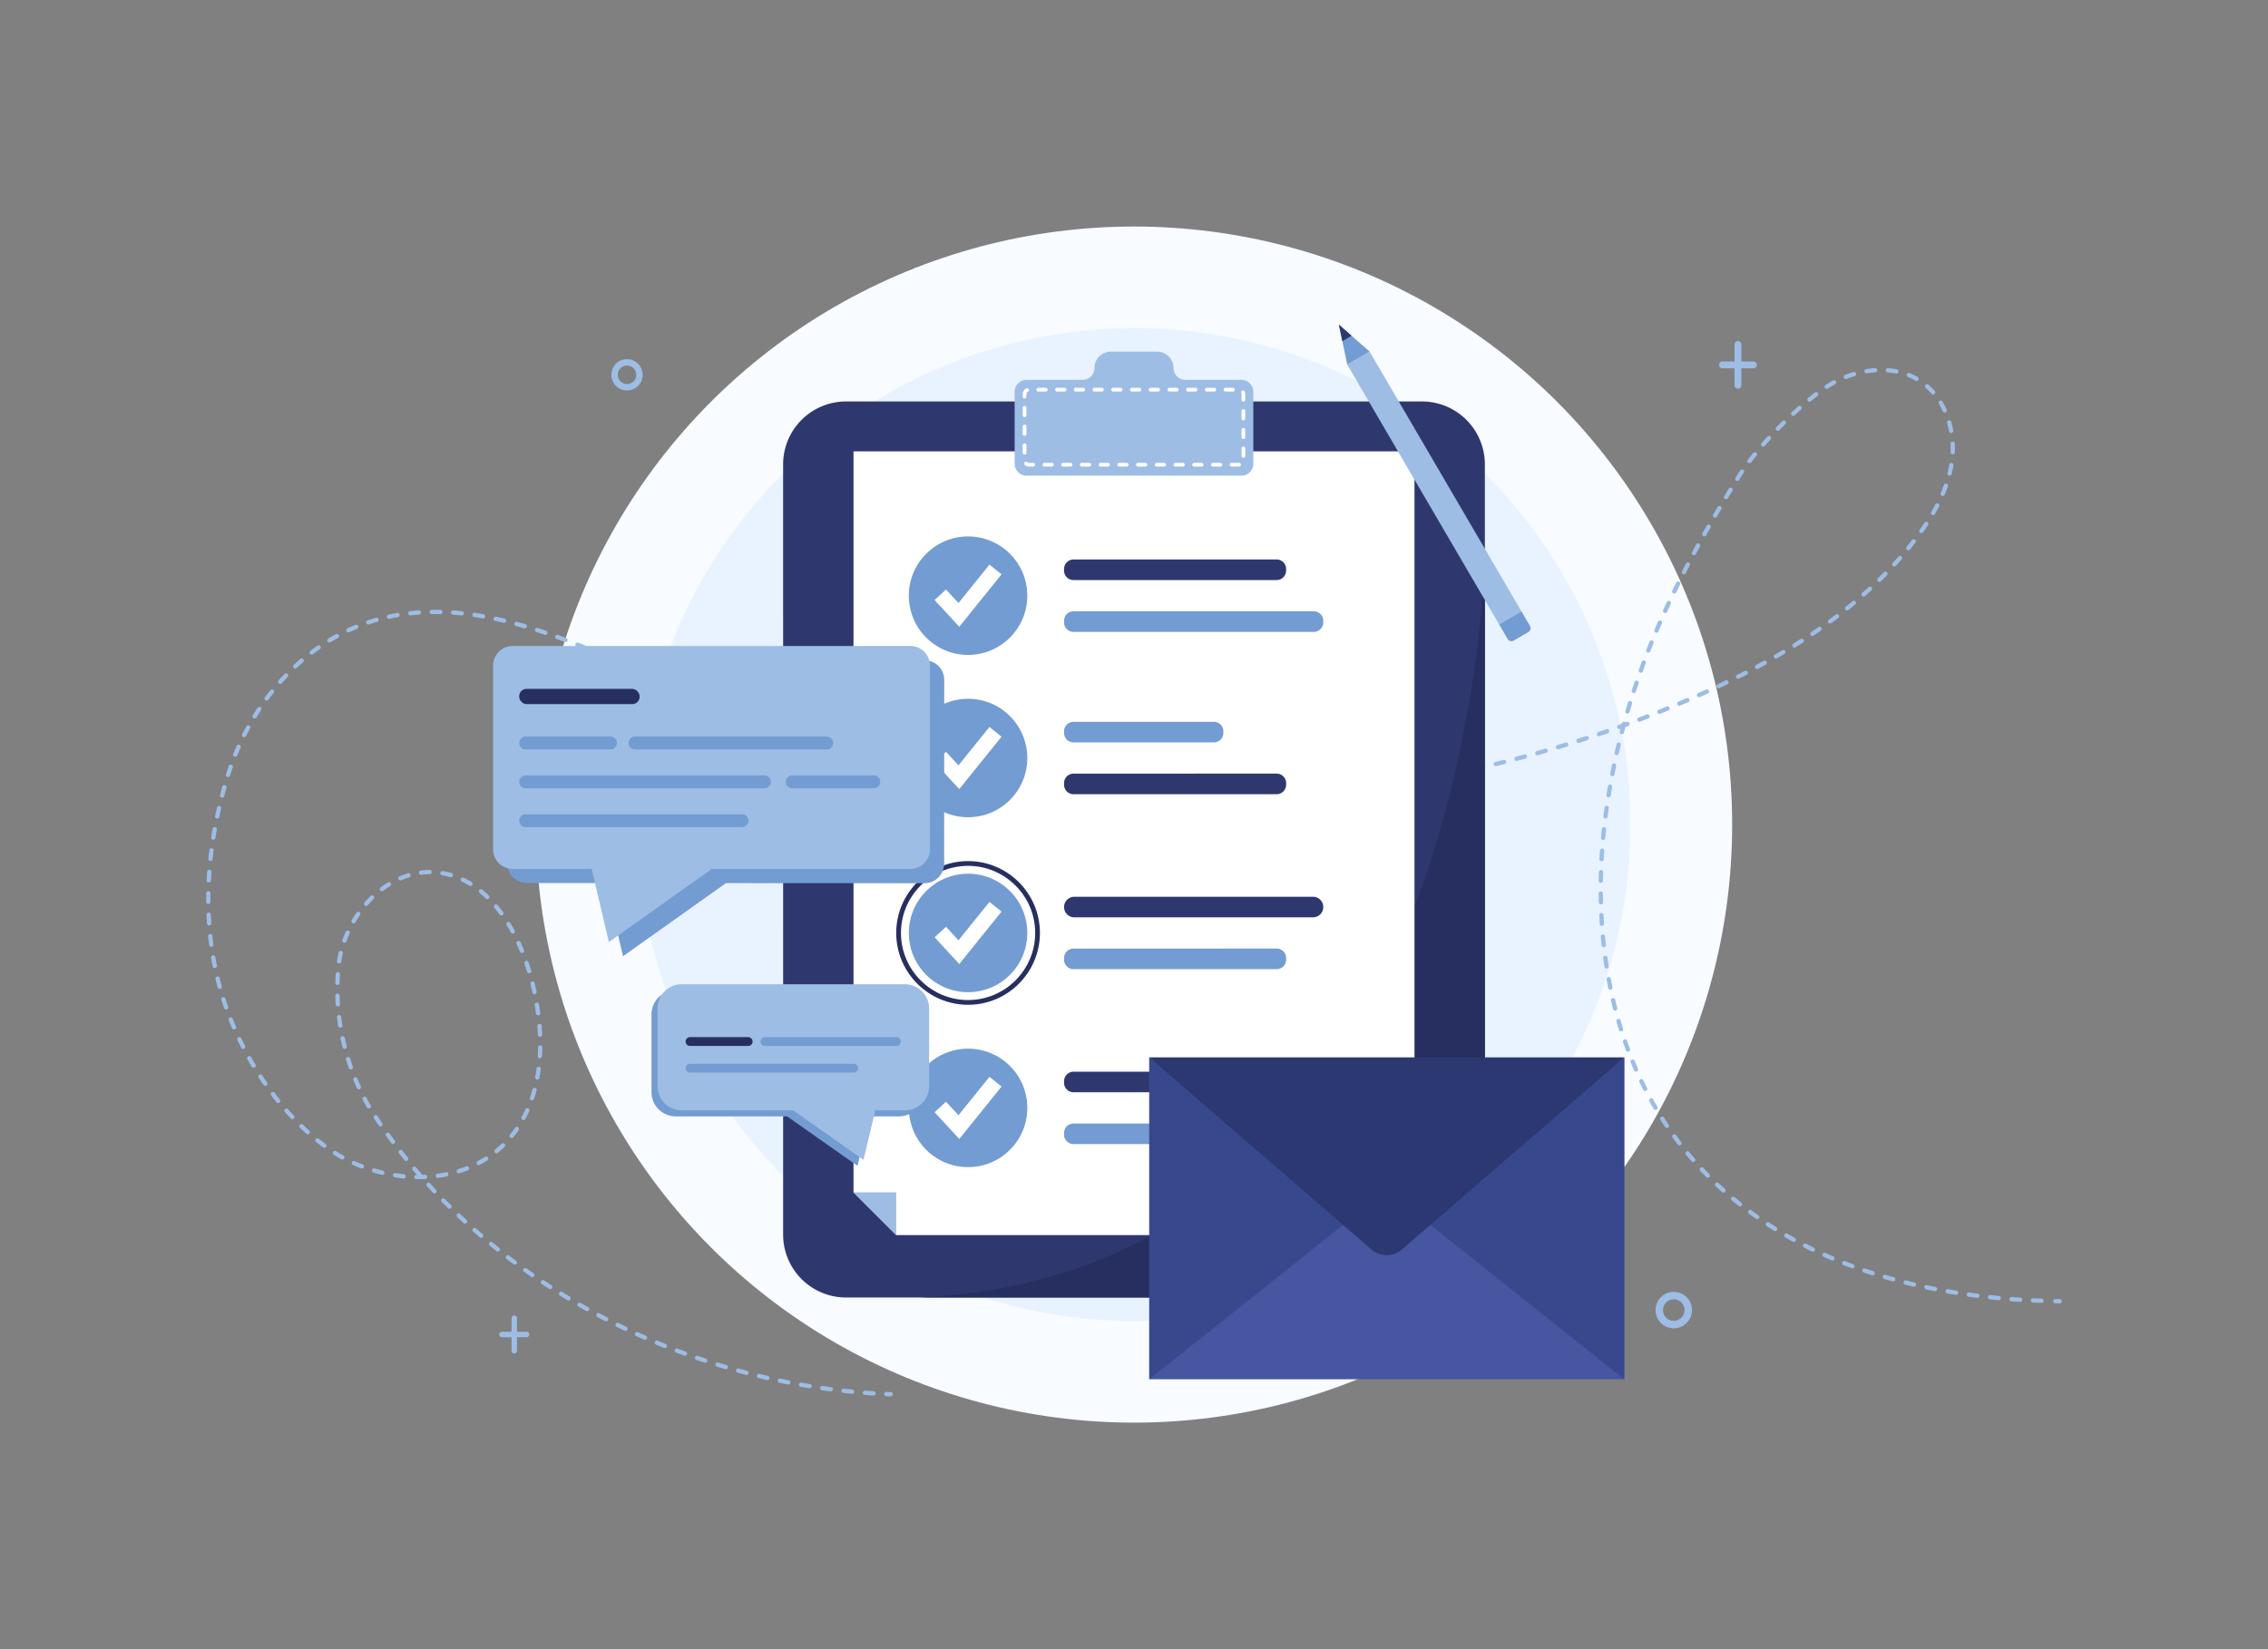 <svg xmlns="http://www.w3.org/2000/svg" viewBox="0 0 5500 4000" id="messages-and-clipboard"><rect x="0" y="0" width="5500" height="4000" fill="#808080" stroke="none"/><circle cx="2750" cy="2000" r="1450.565" fill="#f8fbff"></circle><circle cx="2750" cy="2000" r="1203.918" fill="#e8f3ff"></circle><path fill="#9dbde4" d="M2159.934 3386.916q-.096 0-.192-.003-5.232-.19-10.465-.414a5.219 5.219 0 1 1 .447-10.428q5.198.222 10.394.41a5.22 5.22 0 0 1-.184 10.435ZM2118.262 3384.847a5.27 5.27 0 0 1-.333-.01c-6.891-.436-13.905-.926-20.847-1.457a5.219 5.219 0 0 1 .797-10.408 1559.23 1559.23 0 0 0 20.708 1.447 5.22 5.22 0 0 1-.325 10.427Zm-51.909-4.145q-.251 0-.507-.025a1605.82 1605.82 0 0 1-20.79-2.143 5.22 5.22 0 0 1 1.14-10.377c6.85.752 13.798 1.47 20.653 2.131a5.219 5.219 0 0 1-.496 10.414Zm-51.752-5.851a5.271 5.271 0 0 1-.677-.044c-6.874-.89-13.841-1.839-20.71-2.818a5.219 5.219 0 1 1 1.475-10.334 1638.64 1638.64 0 0 0 20.577 2.802 5.219 5.219 0 0 1-.665 10.394Zm-51.542-7.526a5.285 5.285 0 0 1-.844-.068 1674.657 1674.657 0 0 1-20.61-3.485 5.22 5.22 0 0 1 1.805-10.281c6.79 1.192 13.68 2.357 20.48 3.462a5.22 5.22 0 0 1-.831 10.372Zm-51.284-9.178a5.231 5.231 0 0 1-1.007-.098 1668.929 1668.929 0 0 1-20.492-4.14 5.219 5.219 0 0 1 2.131-10.218 1666.284 1666.284 0 0 0 20.364 4.114 5.22 5.22 0 0 1-.996 10.342Zm-50.974-10.8a5.22 5.22 0 0 1-1.167-.134 1672.637 1672.637 0 0 1-20.355-4.785 5.219 5.219 0 1 1 2.453-10.146c6.7 1.62 13.505 3.22 20.227 4.757a5.22 5.22 0 0 1-1.158 10.307Zm-50.618-12.403a5.21 5.21 0 0 1-1.325-.172 1680.478 1680.478 0 0 1-20.198-5.421 5.219 5.219 0 0 1 2.769-10.064 1653.951 1653.951 0 0 0 20.073 5.388 5.22 5.22 0 0 1-1.319 10.269Zm-50.214-13.981a5.215 5.215 0 0 1-1.48-.216c-6.658-1.965-13.395-4-20.023-6.048a5.22 5.22 0 0 1 3.08-9.973 1674.787 1674.787 0 0 0 19.9 6.011 5.22 5.22 0 0 1-1.477 10.226Zm-49.761-15.543a5.223 5.223 0 0 1-1.634-.263 1712.222 1712.222 0 0 1-19.828-6.67 5.22 5.22 0 0 1 3.389-9.874c6.55 2.25 13.18 4.48 19.705 6.63a5.22 5.22 0 0 1-1.632 10.177Zm-49.263-17.084a5.225 5.225 0 0 1-1.786-.316 1706.07 1706.07 0 0 1-19.615-7.286 5.219 5.219 0 1 1 3.695-9.762 1681.384 1681.384 0 0 0 19.493 7.24 5.22 5.22 0 0 1-1.787 10.124Zm-48.716-18.613a5.208 5.208 0 0 1-1.936-.375 1697.065 1697.065 0 0 1-19.382-7.892 5.219 5.219 0 1 1 3.996-9.643 1681.82 1681.82 0 0 0 19.263 7.844 5.22 5.22 0 0 1-1.94 10.066Zm-48.118-20.123a5.207 5.207 0 0 1-2.086-.438c-6.365-2.78-12.801-5.638-19.13-8.497a5.219 5.219 0 1 1 4.297-9.512c6.29 2.84 12.685 5.682 19.01 8.444a5.22 5.22 0 0 1-2.091 10.003Zm-47.474-21.623a5.2 5.2 0 0 1-2.233-.504 1652.537 1652.537 0 0 1-18.857-9.097 5.219 5.219 0 1 1 4.594-9.372 1652.509 1652.509 0 0 0 18.738 9.038 5.22 5.22 0 0 1-2.242 9.935Zm-46.774-23.11a5.191 5.191 0 0 1-2.38-.578 1642.198 1642.198 0 0 1-18.564-9.689 5.22 5.22 0 1 1 4.89-9.223c6.072 3.22 12.277 6.459 18.444 9.628a5.22 5.22 0 0 1-2.39 9.862Zm-46.023-24.586a5.191 5.191 0 0 1-2.528-.657c-6.056-3.36-12.195-6.82-18.245-10.279a5.22 5.22 0 1 1 5.18-9.062 1624.878 1624.878 0 0 0 18.13 10.214 5.22 5.22 0 0 1-2.537 9.784Zm3526.878-20.06c-.063 0-.126-.002-.189-.004-6.967-.247-13.992-.534-20.88-.853a5.22 5.22 0 0 1 .484-10.428c6.85.319 13.837.605 20.765.85a5.22 5.22 0 0 1-.18 10.434Zm-52.011-2.566c-.111 0-.222-.003-.335-.01a1804.32 1804.32 0 0 1-20.823-1.441 5.22 5.22 0 0 1 .781-10.41c6.86.516 13.824.998 20.702 1.433a5.22 5.22 0 0 1-.325 10.428Zm-3520.082-3.427a5.194 5.194 0 0 1-2.673-.74 1589.293 1589.293 0 0 1-17.907-10.867 5.219 5.219 0 1 1 5.474-8.886 1568.28 1568.28 0 0 0 17.789 10.793 5.22 5.22 0 0 1-2.683 9.7Zm3468.2-.623q-.243 0-.49-.024a1697.76 1697.76 0 0 1-20.769-2.061 5.22 5.22 0 1 1 1.095-10.38c6.832.72 13.776 1.41 20.64 2.048a5.22 5.22 0 0 1-.476 10.417Zm-51.729-5.622a5.24 5.24 0 0 1-.652-.04 1631.628 1631.628 0 0 1-20.693-2.715 5.219 5.219 0 0 1 1.425-10.34c6.754.93 13.67 1.837 20.56 2.697a5.22 5.22 0 0 1-.64 10.398Zm-51.514-7.271a5.243 5.243 0 0 1-.822-.065 1537.881 1537.881 0 0 1-20.591-3.402 5.22 5.22 0 0 1 1.771-10.287 1534.756 1534.756 0 0 0 20.451 3.38 5.22 5.22 0 0 1-.809 10.374Zm-51.232-9.011a5.254 5.254 0 0 1-1-.097 1469.363 1469.363 0 0 1-20.462-4.124 5.22 5.22 0 1 1 2.136-10.218 1432.33 1432.33 0 0 0 20.314 4.096 5.22 5.22 0 0 1-.988 10.343Zm-3358.075-4.978a5.198 5.198 0 0 1-2.819-.831c-5.846-3.76-11.749-7.61-17.543-11.445a5.22 5.22 0 1 1 5.761-8.705c5.756 3.81 11.62 7.635 17.428 11.371a5.22 5.22 0 0 1-2.827 9.61Zm3307.199-5.864a5.224 5.224 0 0 1-1.188-.136 1368.121 1368.121 0 0 1-20.296-4.888 5.219 5.219 0 1 1 2.522-10.128c6.654 1.656 13.431 3.287 20.141 4.849a5.22 5.22 0 0 1-1.179 10.303Zm-50.424-12.766a5.233 5.233 0 0 1-1.384-.186 1315.601 1315.601 0 0 1-20.092-5.69 5.22 5.22 0 1 1 2.925-10.02c6.543 1.91 13.248 3.809 19.93 5.643a5.22 5.22 0 0 1-1.379 10.253Zm-3300.2-10.323a5.193 5.193 0 0 1-2.961-.925 1563.982 1563.982 0 0 1-17.156-12.023 5.219 5.219 0 1 1 6.048-8.508 1562.76 1562.76 0 0 0 17.041 11.944 5.219 5.219 0 0 1-2.971 9.512Zm3250.327-4.466a5.2 5.2 0 0 1-1.589-.25 1195.934 1195.934 0 0 1-19.843-6.529 5.219 5.219 0 0 1 3.347-9.887c6.5 2.202 13.117 4.38 19.672 6.474a5.22 5.22 0 0 1-1.587 10.192Zm-49.198-16.91a5.214 5.214 0 0 1-1.805-.323 1155.64 1155.64 0 0 1-19.543-7.408 5.219 5.219 0 1 1 3.788-9.726 1138.603 1138.603 0 0 0 19.366 7.34 5.22 5.22 0 0 1-1.806 10.117Zm-3243.564-9.008a5.197 5.197 0 0 1-3.106-1.028c-5.6-4.154-11.233-8.392-16.741-12.597a5.22 5.22 0 1 1 6.333-8.297 1517.92 1517.92 0 0 0 16.627 12.511 5.22 5.22 0 0 1-3.113 9.41Zm3195.17-10.11a5.203 5.203 0 0 1-2.03-.414 1094.817 1094.817 0 0 1-19.183-8.324 5.22 5.22 0 0 1 4.249-9.535 1081.65 1081.65 0 0 0 18.997 8.245 5.22 5.22 0 0 1-2.033 10.027Zm-47.436-21.417a5.195 5.195 0 0 1-2.261-.518 1043.39 1043.39 0 0 1-18.759-9.27 5.22 5.22 0 1 1 4.72-9.31 1026.71 1026.71 0 0 0 18.569 9.176 5.22 5.22 0 0 1-2.27 9.922Zm-3189.115-.28a5.194 5.194 0 0 1-3.247-1.136 1503.65 1503.65 0 0 1-16.301-13.164 5.22 5.22 0 0 1 6.615-8.075c5.333 4.369 10.78 8.767 16.187 13.074a5.219 5.219 0 0 1-3.254 9.302Zm3142.802-23.503a5.203 5.203 0 0 1-2.5-.641 997.345 997.345 0 0 1-18.265-10.243 5.22 5.22 0 0 1 5.203-9.05 973.602 973.602 0 0 0 18.07 10.135 5.22 5.22 0 0 1-2.508 9.799Zm-3183.06-9.71a5.197 5.197 0 0 1-3.39-1.252 1500.594 1500.594 0 0 1-15.83-13.726 5.219 5.219 0 1 1 6.894-7.838 1500.744 1500.744 0 0 0 15.72 13.63 5.22 5.22 0 0 1-3.394 9.185Zm3138.048-16.497a5.198 5.198 0 0 1-2.743-.783 950.847 950.847 0 0 1-17.694-11.232 5.22 5.22 0 1 1 5.692-8.75 933.878 933.878 0 0 0 17.499 11.107 5.22 5.22 0 0 1-2.754 9.657Zm-3177.112-18.11a5.199 5.199 0 0 1-3.528-1.374 1447.274 1447.274 0 0 1-15.331-14.28 5.219 5.219 0 1 1 7.168-7.586 1459.534 1459.534 0 0 0 15.222 14.177 5.22 5.22 0 0 1-3.53 9.064Zm3133.59-10.555a5.195 5.195 0 0 1-2.987-.943 919.575 919.575 0 0 1-17.048-12.226 5.22 5.22 0 1 1 6.18-8.412 901.328 901.328 0 0 0 16.853 12.086 5.22 5.22 0 0 1-2.997 9.495Zm-3171.385-25.422a5.202 5.202 0 0 1-3.666-1.504 1435.112 1435.112 0 0 1-14.8-14.826 5.219 5.219 0 1 1 7.44-7.32 1427.03 1427.03 0 0 0 14.693 14.717 5.219 5.219 0 0 1-3.667 8.933Zm3129.546-5.699a5.196 5.196 0 0 1-3.232-1.124 895.173 895.173 0 0 1-16.32-13.213 5.219 5.219 0 1 1 6.663-8.034 893.94 893.94 0 0 0 16.13 13.058 5.219 5.219 0 0 1-3.241 9.313Zm-3165.997-31.63a5.2 5.2 0 0 1-3.8-1.643 1428.007 1428.007 0 0 1-14.241-15.361 5.219 5.219 0 0 1 7.706-7.04 1407.68 1407.68 0 0 0 14.136 15.247 5.22 5.22 0 0 1-3.8 8.796Zm3126.034-1.923a5.2 5.2 0 0 1-3.472-1.324 876.178 876.178 0 0 1-15.52-14.18 5.22 5.22 0 0 1 7.134-7.62 866.784 866.784 0 0 0 15.334 14.01 5.219 5.219 0 0 1-3.476 9.114Zm-3164.213-32.407q-2.751 0-5.505-.04a5.22 5.22 0 0 1 .078-10.439l.08.001.783.01c-3.32-3.836-6.624-7.7-9.866-11.533a5.22 5.22 0 1 1 7.97-6.74 1351.95 1351.95 0 0 0 13.544 15.766 5.197 5.197 0 0 1 1.191 2.44c2.321-.055 4.633-.133 6.923-.231a5.219 5.219 0 1 1 .452 10.427c-5.156.224-10.42.338-15.65.339Zm-36.646-1.832c-.172 0-.347-.008-.523-.025a390.583 390.583 0 0 1-20.968-2.666 5.22 5.22 0 0 1 1.597-10.316 379.212 379.212 0 0 0 20.405 2.595 5.219 5.219 0 0 1-.51 10.412Zm83.216-1.265a5.22 5.22 0 0 1-.696-10.392 321.331 321.331 0 0 0 20.23-3.401 5.219 5.219 0 0 1 2.062 10.232 332.271 332.271 0 0 1-20.888 3.513 5.382 5.382 0 0 1-.708.048Zm3079.733-.418a5.204 5.204 0 0 1-3.703-1.54 860.266 860.266 0 0 1-14.648-15.11 5.22 5.22 0 1 1 7.582-7.174 851.696 851.696 0 0 0 14.47 14.926 5.22 5.22 0 0 1-3.701 8.898Zm-3214.333-6.969a5.23 5.23 0 0 1-1.214-.143 400.911 400.911 0 0 1-20.42-5.44 5.22 5.22 0 0 1 2.952-10.012 390.15 390.15 0 0 0 19.887 5.298 5.22 5.22 0 0 1-1.205 10.297Zm185.467-3.784a5.22 5.22 0 0 1-1.544-10.204 286.884 286.884 0 0 0 19.326-6.759 5.22 5.22 0 1 1 3.799 9.723 297.675 297.675 0 0 1-20.033 7.005 5.208 5.208 0 0 1-1.548.235Zm-235.255-11.622a5.195 5.195 0 0 1-1.869-.348 392.749 392.749 0 0 1-19.525-8.107 5.219 5.219 0 1 1 4.261-9.528 382.439 382.439 0 0 0 19.005 7.89 5.22 5.22 0 0 1-1.872 10.093Zm283.378-8.256a5.22 5.22 0 0 1-2.442-9.835 259.702 259.702 0 0 0 17.684-10.25 5.22 5.22 0 0 1 5.59 8.816 270.5 270.5 0 0 1-18.398 10.664 5.197 5.197 0 0 1-2.433.605Zm2945.11-7.498a5.209 5.209 0 0 1-3.925-1.776 825.511 825.511 0 0 1-13.622-15.922 5.22 5.22 0 1 1 8.017-6.685 811.843 811.843 0 0 0 13.45 15.72 5.22 5.22 0 0 1-3.92 8.663Zm-3121.042-2.628a5.208 5.208 0 0 1-4.064-1.942c-4.37-5.413-8.75-10.93-13.023-16.396a5.219 5.219 0 0 1 8.224-6.428c4.24 5.425 8.587 10.898 12.921 16.27a5.22 5.22 0 0 1-4.058 8.496Zm-154.722-3.551a5.195 5.195 0 0 1-2.512-.649 372.357 372.357 0 0 1-18.239-10.726 5.219 5.219 0 0 1 5.547-8.842 362.165 362.165 0 0 0 17.726 10.425 5.22 5.22 0 0 1-2.522 9.792Zm374.032-15.098a5.219 5.219 0 0 1-3.315-9.252 247.353 247.353 0 0 0 15.237-13.608 5.219 5.219 0 0 1 7.27 7.49 258.168 258.168 0 0 1-15.882 14.185 5.199 5.199 0 0 1-3.31 1.185ZM786.47 2784.01a5.2 5.2 0 0 1-3.11-1.03 555.714 555.714 0 0 1-16.632-12.865 5.22 5.22 0 1 1 6.541-8.134 543.9 543.9 0 0 0 16.318 12.621 5.219 5.219 0 0 1-3.117 9.408Zm3286.387-5.756a5.208 5.208 0 0 1-4.138-2.034 832.066 832.066 0 0 1-12.6-16.783 5.219 5.219 0 1 1 8.426-6.161 829.735 829.735 0 0 0 12.441 16.573 5.218 5.218 0 0 1-4.13 8.405Zm-3119.883-3.609a5.212 5.212 0 0 1-4.191-2.102 1331.415 1331.415 0 0 1-12.364-16.892 5.22 5.22 0 1 1 8.471-6.099c4.02 5.585 8.148 11.223 12.267 16.758a5.22 5.22 0 0 1-4.183 8.335Zm287.883-14.428a5.219 5.219 0 0 1-4.052-8.506 266.075 266.075 0 0 0 12.241-16.357 5.219 5.219 0 0 1 8.591 5.928 277.106 277.106 0 0 1-12.723 17.002 5.21 5.21 0 0 1-4.057 1.933Zm-494.69-9.212a5.202 5.202 0 0 1-3.485-1.334 616.716 616.716 0 0 1-15.393-14.302 5.22 5.22 0 0 1 7.234-7.524 605.226 605.226 0 0 0 15.13 14.056 5.22 5.22 0 0 1-3.486 9.104Zm3296.216-14.989a5.214 5.214 0 0 1-4.332-2.301 845.055 845.055 0 0 1-11.49-17.504 5.219 5.219 0 1 1 8.797-5.619 831.355 831.355 0 0 0 11.348 17.286 5.22 5.22 0 0 1-4.323 8.138Zm-3119.693-3.798a5.213 5.213 0 0 1-4.312-2.273 1308.62 1308.62 0 0 1-11.683-17.38 5.22 5.22 0 0 1 8.71-5.752 1293.145 1293.145 0 0 0 11.588 17.239 5.22 5.22 0 0 1-4.303 8.166Zm346.929-15.371a5.22 5.22 0 0 1-4.595-7.687 292.467 292.467 0 0 0 9.039-18.382 5.219 5.219 0 0 1 9.521 4.277 303.219 303.219 0 0 1-9.361 19.039 5.219 5.219 0 0 1-4.604 2.753Zm-560.724-2.25a5.204 5.204 0 0 1-3.798-1.638 676.745 676.745 0 0 1-14.168-15.5 5.219 5.219 0 0 1 7.812-6.922 667.669 667.669 0 0 0 13.95 15.26 5.219 5.219 0 0 1-3.796 8.8Zm3305.742-22.617a5.214 5.214 0 0 1-4.504-2.577c-3.526-6-7.023-12.12-10.393-18.188a5.22 5.22 0 0 1 9.125-5.068 859.05 859.05 0 0 0 10.267 17.97 5.219 5.219 0 0 1-4.495 7.863Zm-3120.264-3.533a5.217 5.217 0 0 1-4.501-2.57c-3.53-5.988-7-12.17-10.316-18.374a5.219 5.219 0 0 1 9.205-4.922 498.599 498.599 0 0 0 10.103 17.997 5.22 5.22 0 0 1-4.49 7.87Zm-219.748-13.114a5.21 5.21 0 0 1-4.062-1.937 730.539 730.539 0 0 1-12.964-16.518 5.219 5.219 0 1 1 8.304-6.325 716.304 716.304 0 0 0 12.777 16.28 5.22 5.22 0 0 1-4.055 8.5Zm615.57-6.329a5.222 5.222 0 0 1-4.947-6.88 341.14 341.14 0 0 0 5.936-19.669 5.219 5.219 0 1 1 10.079 2.716 351.702 351.702 0 0 1-6.12 20.274 5.221 5.221 0 0 1-4.947 3.56Zm2699.434-22.7a5.217 5.217 0 0 1-4.654-2.852 880.702 880.702 0 0 1-9.287-18.786 5.22 5.22 0 0 1 9.413-4.514 865.468 865.468 0 0 0 9.175 18.564 5.22 5.22 0 0 1-4.647 7.588Zm-3119.376-4.054a5.22 5.22 0 0 1-4.744-3.039 552.23 552.23 0 0 1-8.432-19.294 5.22 5.22 0 0 1 9.642-3.998 539.794 539.794 0 0 0 8.272 18.93 5.222 5.222 0 0 1-4.738 7.4Zm-226.926-8.603a5.21 5.21 0 0 1-4.286-2.234 762.904 762.904 0 0 1-11.77-17.392 5.219 5.219 0 0 1 8.723-5.73 752.838 752.838 0 0 0 11.61 17.153 5.22 5.22 0 0 1-4.277 8.204Zm659.754-15.135a5.221 5.221 0 0 1-5.14-6.153c1.209-6.65 2.273-13.5 3.164-20.357a5.22 5.22 0 1 1 10.351 1.345 418.91 418.91 0 0 1-3.246 20.879 5.222 5.222 0 0 1-5.13 4.286Zm2664.29-19.31a5.22 5.22 0 0 1-4.784-3.13 928.293 928.293 0 0 1-8.178-19.297 5.22 5.22 0 0 1 9.657-3.963 917.195 917.195 0 0 0 8.084 19.08 5.222 5.222 0 0 1-4.778 7.31Zm-3116.636-5.281a5.222 5.222 0 0 1-4.926-3.496 582.425 582.425 0 0 1-6.6-19.986 5.22 5.22 0 0 1 9.97-3.092 571.753 571.753 0 0 0 6.481 19.626 5.224 5.224 0 0 1-4.925 6.948Zm-235.745-4.041a5.217 5.217 0 0 1-4.48-2.533 790.954 790.954 0 0 1-10.572-18.152 5.22 5.22 0 0 1 9.09-5.133 776.785 776.785 0 0 0 10.431 17.911 5.22 5.22 0 0 1-4.469 7.907Zm694.22-23.139q-.156 0-.314-.009a5.22 5.22 0 0 1-4.9-5.52c.401-6.764.663-13.704.777-20.626a5.219 5.219 0 1 1 10.437.172 492.63 492.63 0 0 1-.795 21.074 5.218 5.218 0 0 1-5.205 4.91Zm2638.644-15.855a5.22 5.22 0 0 1-4.892-3.401 955.405 955.405 0 0 1-7.088-19.726 5.219 5.219 0 1 1 9.861-3.422 955.143 955.143 0 0 0 7.01 19.51 5.222 5.222 0 0 1-4.89 7.04Zm-3358.208-6.585a5.217 5.217 0 0 1-4.647-2.837 794.687 794.687 0 0 1-9.35-18.823 5.22 5.22 0 0 1 9.41-4.518 781.783 781.783 0 0 0 9.226 18.574 5.221 5.221 0 0 1-4.64 7.604Zm246.081-.307a5.221 5.221 0 0 1-5.056-3.943 594.64 594.64 0 0 1-4.785-20.495 5.219 5.219 0 1 1 10.205-2.192 584.584 584.584 0 0 0 4.7 20.133 5.224 5.224 0 0 1-5.064 6.497Zm473.837-29.393a5.218 5.218 0 0 1-5.21-4.996 565.355 565.355 0 0 0-1.268-20.628 5.22 5.22 0 1 1 10.406-.83c.56 7.021.993 14.09 1.29 21.012a5.22 5.22 0 0 1-4.991 5.438 5.95 5.95 0 0 1-.227.004Zm2621.463-13.048a5.222 5.222 0 0 1-4.982-3.668 1009.266 1009.266 0 0 1-6.02-20.078 5.219 5.219 0 1 1 10.029-2.893 1003.7 1003.7 0 0 0 5.957 19.868 5.22 5.22 0 0 1-4.984 6.771Zm-3363.648-4.427a5.22 5.22 0 0 1-4.794-3.151 781.579 781.579 0 0 1-8.072-19.42 5.22 5.22 0 0 1 9.693-3.875 764.385 764.385 0 0 0 7.963 19.158 5.22 5.22 0 0 1-4.79 7.288Zm257.848-4.202a5.22 5.22 0 0 1-5.148-4.398 591.376 591.376 0 0 1-2.946-20.839 5.219 5.219 0 1 1 10.36-1.276 581.454 581.454 0 0 0 2.894 20.47 5.225 5.225 0 0 1-5.16 6.043Zm479.755-30.253a5.22 5.22 0 0 1-5.168-4.537 636.395 636.395 0 0 0-3.045-20.462 5.219 5.219 0 0 1 10.298-1.705 648.218 648.218 0 0 1 3.096 20.8 5.226 5.226 0 0 1-5.181 5.904Zm2611.848-11.276a5.221 5.221 0 0 1-5.053-3.928 1047.516 1047.516 0 0 1-4.984-20.358 5.219 5.219 0 0 1 10.163-2.381 1038.101 1038.101 0 0 0 4.934 20.154 5.224 5.224 0 0 1-5.06 6.513Zm-3368.483-2.847a5.221 5.221 0 0 1-4.922-3.486 737.812 737.812 0 0 1-6.698-19.915 5.219 5.219 0 1 1 9.94-3.184 726.908 726.908 0 0 0 6.603 19.63 5.222 5.222 0 0 1-4.923 6.955Zm270.98-7.435a5.218 5.218 0 0 1-5.201-4.865 567.95 567.95 0 0 1-1.04-21.03 5.22 5.22 0 0 1 10.433-.32 555.81 555.81 0 0 0 1.02 20.641 5.219 5.219 0 0 1-4.852 5.562q-.181.012-.36.012Zm476.751-29.812a5.221 5.221 0 0 1-5.098-4.128 685.793 685.793 0 0 0-4.639-20.172 5.22 5.22 0 1 1 10.136-2.492 695.878 695.878 0 0 1 4.71 20.48 5.222 5.222 0 0 1-5.109 6.312Zm2609.103-10.726a5.22 5.22 0 0 1-5.108-4.179 1106.119 1106.119 0 0 1-3.984-20.573 5.22 5.22 0 0 1 10.267-1.886 1089.718 1089.718 0 0 0 3.945 20.376 5.224 5.224 0 0 1-5.12 6.262Zm-3372.378-1.804a5.22 5.22 0 0 1-5.033-3.85q-1.028-3.777-2.009-7.55a777.225 777.225 0 0 1-3.21-12.797 5.219 5.219 0 0 1 10.145-2.454 769.316 769.316 0 0 0 3.167 12.625q.966 3.718 1.978 7.435a5.22 5.22 0 0 1-5.038 6.59Zm285.434-9.778c-.047 0-.094 0-.141-.002a5.219 5.219 0 0 1-5.078-5.357c.188-7.019.519-14.098.983-21.043a5.219 5.219 0 1 1 10.414.695 520.385 520.385 0 0 0-.963 20.628 5.219 5.219 0 0 1-5.215 5.08Zm464.95-28.21a5.22 5.22 0 0 1-4.994-3.714 552.343 552.343 0 0 0-6.336-19.677 5.22 5.22 0 0 1 9.874-3.386 563.33 563.33 0 0 1 6.456 20.05 5.222 5.222 0 0 1-5 6.727Zm2612.808-11.528a5.221 5.221 0 0 1-5.151-4.42 1150.808 1150.808 0 0 1-3.019-20.73 5.219 5.219 0 0 1 10.343-1.412c.935 6.866 1.942 13.777 2.991 20.542a5.23 5.23 0 0 1-5.164 6.02Zm-3375.114-1.241a5.22 5.22 0 0 1-5.112-4.199 794.125 794.125 0 0 1-3.835-20.647 5.22 5.22 0 1 1 10.288-1.77 781.478 781.478 0 0 0 3.783 20.374 5.224 5.224 0 0 1-5.124 6.242Zm301.49-10.96a5.304 5.304 0 0 1-.786-.058 5.22 5.22 0 0 1-4.38-5.942 261.172 261.172 0 0 1 4.047-20.89 5.22 5.22 0 0 1 10.159 2.4 250.654 250.654 0 0 0-3.885 20.052 5.221 5.221 0 0 1-5.154 4.439Zm443.421-25.433a5.22 5.22 0 0 1-4.831-3.242 498.85 498.85 0 0 0-8.219-18.945 5.22 5.22 0 0 1 9.487-4.354 510.963 510.963 0 0 1 8.391 19.343 5.222 5.222 0 0 1-4.828 7.198Zm2623.388-14.055a5.22 5.22 0 0 1-5.182-4.653 1220.275 1220.275 0 0 1-2.092-20.837 5.22 5.22 0 0 1 10.395-.952c.628 6.859 1.326 13.809 2.074 20.658a5.22 5.22 0 0 1-4.623 5.754 5.412 5.412 0 0 1-.572.03Zm-3376.81-.994a5.22 5.22 0 0 1-5.167-4.537 821.766 821.766 0 0 1-2.48-20.846 5.219 5.219 0 1 1 10.378-1.1 818.316 818.316 0 0 0 2.45 20.58 5.225 5.225 0 0 1-5.18 5.903Zm322.918-9.944a5.22 5.22 0 0 1-4.905-7 285.825 285.825 0 0 1 7.991-19.687 5.219 5.219 0 0 1 9.52 4.282 275.798 275.798 0 0 0-7.699 18.965 5.221 5.221 0 0 1-4.907 3.44Zm408.215-22.144a5.22 5.22 0 0 1-4.59-2.728 418.743 418.743 0 0 0-10.272-17.85 5.219 5.219 0 1 1 8.913-5.432 428.076 428.076 0 0 1 10.53 18.298 5.221 5.221 0 0 1-4.581 7.712Zm2641.142-18.85a5.219 5.219 0 0 1-5.202-4.877c-.456-6.93-.86-13.961-1.2-20.9a5.22 5.22 0 1 1 10.425-.511c.338 6.88.738 13.852 1.191 20.726a5.22 5.22 0 0 1-4.865 5.55 5.79 5.79 0 0 1-.349.011Zm-3377.451-.945a5.219 5.219 0 0 1-5.201-4.864 859.386 859.386 0 0 1-1.17-20.953 5.219 5.219 0 1 1 10.428-.454c.3 6.893.69 13.856 1.155 20.698a5.218 5.218 0 0 1-4.852 5.561q-.181.012-.36.012Zm350.321-5.167a5.222 5.222 0 0 1-4.49-7.872 290.439 290.439 0 0 1 11.455-17.89 5.22 5.22 0 0 1 8.577 5.949 279.24 279.24 0 0 0-11.042 17.244 5.217 5.217 0 0 1-4.5 2.569Zm358.248-19.126a5.212 5.212 0 0 1-4.22-2.143 328.583 328.583 0 0 0-12.61-16.201 5.219 5.219 0 0 1 8.029-6.67 338.288 338.288 0 0 1 13.012 16.718 5.218 5.218 0 0 1-4.21 8.296Zm-327.742-23.117a5.22 5.22 0 0 1-3.923-8.66 270.312 270.312 0 0 1 14.638-15.433 5.219 5.219 0 1 1 7.282 7.478c-4.827 4.7-9.56 9.692-14.07 14.836a5.205 5.205 0 0 1-3.927 1.779Zm2994.284-3.716a5.218 5.218 0 0 1-5.214-5.091c-.17-6.903-.284-13.943-.344-20.924a5.22 5.22 0 0 1 5.176-5.263h.044a5.219 5.219 0 0 1 5.218 5.175c.058 6.926.173 13.91.34 20.755a5.219 5.219 0 0 1-5.09 5.345c-.044.001-.086.003-.13.003Zm-3377.063-.977a5.218 5.218 0 0 1-5.217-5.18q-.025-3.315-.025-6.629c0-4.75.039-9.578.115-14.351a5.219 5.219 0 0 1 10.436.167c-.075 4.717-.113 9.49-.113 14.184q0 3.275.024 6.551a5.219 5.219 0 0 1-5.18 5.258Zm676.488-11.624a5.2 5.2 0 0 1-3.633-1.473 250.702 250.702 0 0 0-15.22-13.618 5.219 5.219 0 0 1 6.63-8.06 260.93 260.93 0 0 1 15.857 14.185 5.219 5.219 0 0 1-3.634 8.966Zm-255.61-19.209a5.219 5.219 0 0 1-3.142-9.388 234.707 234.707 0 0 1 17.597-12.048 5.219 5.219 0 1 1 5.494 8.874 224.65 224.65 0 0 0-16.813 11.512 5.195 5.195 0 0 1-3.136 1.05Zm214.643-12.864a5.197 5.197 0 0 1-2.721-.77 199.37 199.37 0 0 0-17.826-9.717 5.219 5.219 0 1 1 4.515-9.41 210.005 210.005 0 0 1 18.764 10.227 5.22 5.22 0 0 1-2.732 9.67Zm2741.316-7.441-.083-.001a5.218 5.218 0 0 1-5.138-5.299c.107-6.931.27-13.974.485-20.932a5.219 5.219 0 1 1 10.433.322c-.213 6.904-.376 13.893-.482 20.771a5.218 5.218 0 0 1-5.215 5.139Zm-3375.701-.987c-.088 0-.177-.002-.267-.007a5.219 5.219 0 0 1-4.95-5.475 941.13 941.13 0 0 1 1.29-20.934 5.219 5.219 0 1 1 10.411.758 932.104 932.104 0 0 0-1.276 20.701 5.22 5.22 0 0 1-5.208 4.957Zm464.666-4.957a5.22 5.22 0 0 1-2.06-10.016 199.159 199.159 0 0 1 20.092-7.377 5.219 5.219 0 1 1 3.057 9.98 188.826 188.826 0 0 0-19.034 6.99 5.194 5.194 0 0 1-2.055.423Zm122.268-7.762a5.227 5.227 0 0 1-1.46-.209 181.039 181.039 0 0 0-19.72-4.554 5.219 5.219 0 1 1 1.775-10.285 191.742 191.742 0 0 1 20.861 4.817 5.22 5.22 0 0 1-1.456 10.23Zm-72.207-5.985a5.22 5.22 0 0 1-.642-10.398 179.868 179.868 0 0 1 21.41-1.388h.025a5.219 5.219 0 0 1 .024 10.438 169.276 169.276 0 0 0-20.163 1.307 5.308 5.308 0 0 1-.654.041Zm2862.785-32.42c-.095 0-.19-.002-.287-.008a5.217 5.217 0 0 1-4.93-5.492c.375-6.948.808-13.979 1.286-20.896a5.22 5.22 0 0 1 10.414.72c-.475 6.865-.904 13.843-1.277 20.739a5.218 5.218 0 0 1-5.206 4.937Zm-3373.444-.854a5.375 5.375 0 0 1-.554-.03 5.22 5.22 0 0 1-4.641-5.74 996.977 996.977 0 0 1 2.426-20.826 5.219 5.219 0 1 1 10.355 1.318 988.727 988.727 0 0 0-2.401 20.607 5.22 5.22 0 0 1-5.185 4.671Zm3377.233-51.147q-.24 0-.483-.022a5.219 5.219 0 0 1-4.72-5.674c.635-6.933 1.33-13.942 2.065-20.832a5.219 5.219 0 0 1 10.38 1.107c-.73 6.84-1.42 13.796-2.052 20.678a5.219 5.219 0 0 1-5.19 4.743Zm-3370.384-.54a5.275 5.275 0 0 1-.827-.066 5.22 5.22 0 0 1-4.335-5.973 1046.633 1046.633 0 0 1 3.5-20.67 5.219 5.219 0 0 1 10.273 1.847 1037.478 1037.478 0 0 0-3.464 20.461 5.22 5.22 0 0 1-5.147 4.4Zm9.47-51.272a5.225 5.225 0 0 1-5.113-6.294c1.429-6.79 2.947-13.676 4.512-20.467a5.219 5.219 0 0 1 10.17 2.344 1093.344 1093.344 0 0 0-4.467 20.272 5.22 5.22 0 0 1-5.102 4.145Zm3366.631-.013a5.223 5.223 0 0 1-5.182-5.886c.684-5.311 1.416-10.743 2.174-16.144l.653-4.593a5.219 5.219 0 1 1 10.332 1.478l-.649 4.571a1395.76 1395.76 0 0 0-2.158 16.021 5.22 5.22 0 0 1-5.17 4.553Zm-989.285-40.338a5.22 5.22 0 0 1-.007-10.438q10.411-.014 20.824-.099h.042a5.22 5.22 0 0 1 .043 10.438c-6.958.057-13.987.09-20.894.1Zm-31.288-.113h-.046a3216.81 3216.81 0 0 1-20.892-.251 5.22 5.22 0 1 1 .16-10.438q10.412.161 20.824.251a5.22 5.22 0 0 1-.046 10.438Zm83.433-.396a5.219 5.219 0 0 1-.094-10.437q10.411-.19 20.82-.448l.132-.002a5.22 5.22 0 0 1 .127 10.437q-10.443.258-20.89.45h-.095Zm-135.568-.494c-.045 0-.09 0-.136-.002a3110.98 3110.98 0 0 1-20.886-.602 5.22 5.22 0 0 1 .336-10.433c6.906.223 13.91.425 20.815.6a5.219 5.219 0 0 1-.13 10.437Zm187.694-.891a5.219 5.219 0 0 1-.18-10.435q10.407-.364 20.809-.797a5.22 5.22 0 1 1 .434 10.43q-10.438.433-20.878.799a5.743 5.743 0 0 1-.185.003Zm-239.81-.874c-.075 0-.15-.001-.225-.004-6.928-.293-13.95-.613-20.872-.953a5.219 5.219 0 1 1 .512-10.425c6.898.338 13.896.657 20.8.949a5.219 5.219 0 0 1-.216 10.433Zm291.908-1.386a5.219 5.219 0 0 1-.265-10.43q10.399-.54 20.793-1.148a5.22 5.22 0 1 1 .609 10.42q-10.428.61-20.862 1.15a5.491 5.491 0 0 1-.275.008Zm-343.986-1.252c-.104 0-.208-.003-.313-.01-6.893-.407-13.91-.845-20.853-1.302a5.219 5.219 0 1 1 .685-10.415c6.92.455 13.913.892 20.783 1.298a5.219 5.219 0 0 1-.302 10.429Zm396.037-1.883a5.219 5.219 0 0 1-.351-10.426q10.388-.714 20.77-1.496a5.219 5.219 0 1 1 .786 10.408q-10.417.785-20.84 1.501-.184.013-.365.013Zm-448.064-1.63q-.2 0-.401-.016a3148.285 3148.285 0 0 1-20.83-1.653 5.219 5.219 0 0 1 .862-10.402c6.862.567 13.846 1.122 20.759 1.647a5.22 5.22 0 0 1-.39 10.423Zm-2125.758-1.484a5.223 5.223 0 0 1-5.055-6.535 1155.678 1155.678 0 0 1 5.464-20.229 5.22 5.22 0 0 1 10.052 2.814 1144.555 1144.555 0 0 0-5.414 20.045 5.221 5.221 0 0 1-5.047 3.905Zm3362.216-.851a5.288 5.288 0 0 1-.84-.068 5.22 5.22 0 0 1-4.318-5.986 1729.891 1729.891 0 0 1 3.467-20.63 5.22 5.22 0 1 1 10.283 1.794 1727.428 1727.428 0 0 0-3.446 20.504 5.22 5.22 0 0 1-5.146 4.386Zm-736.398-.046a5.22 5.22 0 0 1-.44-10.42c6.85-.586 13.829-1.208 20.743-1.846a5.219 5.219 0 1 1 .96 10.393c-6.937.642-13.94 1.265-20.813 1.854-.15.012-.301.02-.45.02Zm-552.02-2.008c-.163 0-.326-.008-.49-.023a3140.59 3140.59 0 0 1-20.797-2.003 5.22 5.22 0 1 1 1.036-10.387 3145.91 3145.91 0 0 0 20.728 1.997 5.22 5.22 0 0 1-.478 10.416Zm603.938-2.879a5.22 5.22 0 0 1-.527-10.41c6.843-.703 13.81-1.442 20.709-2.197a5.22 5.22 0 0 1 1.135 10.377c-6.921.756-13.913 1.498-20.778 2.203a5.339 5.339 0 0 1-.54.027Zm-655.817-2.384a5.295 5.295 0 0 1-.577-.032 3009.718 3009.718 0 0 1-20.761-2.354 5.219 5.219 0 1 1 1.21-10.367c6.863.801 13.824 1.59 20.691 2.346a5.22 5.22 0 0 1-.563 10.407Zm707.646-3.378a5.22 5.22 0 0 1-.615-10.402 3042.75 3042.75 0 0 0 20.668-2.547 5.22 5.22 0 0 1 1.312 10.356c-6.854.868-13.83 1.728-20.738 2.555a5.242 5.242 0 0 1-.627.038Zm-759.43-2.759a5.318 5.318 0 0 1-.664-.042 3063.976 3063.976 0 0 1-20.718-2.705 5.22 5.22 0 0 1 1.387-10.346c6.847.918 13.794 1.826 20.647 2.696a5.22 5.22 0 0 1-.652 10.397Zm811.153-3.881a5.22 5.22 0 0 1-.702-10.39c6.82-.934 13.758-1.91 20.622-2.897a5.219 5.219 0 1 1 1.486 10.332c-6.886.99-13.847 1.968-20.691 2.906a5.224 5.224 0 0 1-.715.049Zm-862.824-3.132a5.32 5.32 0 0 1-.752-.054c-6.837-.987-13.79-2.015-20.669-3.055a5.219 5.219 0 1 1 1.56-10.32 3114.804 3114.804 0 0 0 20.6 3.044 5.22 5.22 0 0 1-.739 10.385Zm914.427-4.385a5.22 5.22 0 0 1-.789-10.377 3057.66 3057.66 0 0 0 20.57-3.247 5.219 5.219 0 1 1 1.662 10.305c-6.843 1.104-13.788 2.2-20.64 3.258a5.261 5.261 0 0 1-.803.061Zm-965.972-3.502a5.228 5.228 0 0 1-.84-.068 3086.187 3086.187 0 0 1-20.614-3.405 5.219 5.219 0 1 1 1.736-10.293c6.84 1.154 13.753 2.296 20.545 3.394a5.22 5.22 0 0 1-.827 10.372Zm1017.442-4.891a5.22 5.22 0 0 1-.878-10.363 3038.1 3038.1 0 0 0 20.511-3.598 5.22 5.22 0 1 1 1.839 10.275 3047.172 3047.172 0 0 1-20.582 3.61 5.236 5.236 0 0 1-.89.076Zm-1068.846-3.87a5.226 5.226 0 0 1-.927-.083 3120.596 3120.596 0 0 1-20.553-3.757 5.219 5.219 0 1 1 1.911-10.261 3126.5 3126.5 0 0 0 20.484 3.744 5.22 5.22 0 0 1-.915 10.356Zm1120.163-5.4a5.22 5.22 0 0 1-.965-10.349c6.82-1.292 13.7-2.62 20.446-3.947a5.219 5.219 0 1 1 2.014 10.241 3008.179 3008.179 0 0 1-20.517 3.962 5.25 5.25 0 0 1-.978.092Zm-1171.41-4.238a5.24 5.24 0 0 1-1.014-.099 3100.17 3100.17 0 0 1-20.486-4.107 5.219 5.219 0 1 1 2.087-10.227c6.74 1.375 13.609 2.752 20.416 4.093a5.22 5.22 0 0 1-1.003 10.34Zm-1749.99-2.54a5.224 5.224 0 0 1-4.982-6.775 635.534 635.534 0 0 1 6.597-19.96 5.22 5.22 0 0 1 9.856 3.44 624.552 624.552 0 0 0-6.49 19.63 5.22 5.22 0 0 1-4.98 3.666Zm3357.052-2.038a5.225 5.225 0 0 1-5.13-6.212 1686.75 1686.75 0 0 1 4.101-20.513 5.219 5.219 0 1 1 10.222 2.11 1687.28 1687.28 0 0 0-4.075 20.386 5.221 5.221 0 0 1-5.118 4.229Zm-384.5-1.333a5.22 5.22 0 0 1-1.054-10.33 3099.723 3099.723 0 0 0 20.375-4.298 5.219 5.219 0 1 1 2.19 10.205 3043.657 3043.657 0 0 1-20.445 4.313 5.23 5.23 0 0 1-1.066.11Zm-1273.637-4.6a5.218 5.218 0 0 1-1.101-.118 3109.14 3109.14 0 0 1-20.413-4.457 5.22 5.22 0 0 1 2.262-10.19c6.716 1.49 13.56 2.985 20.344 4.442a5.22 5.22 0 0 1-1.092 10.322Zm1324.606-6.427a5.22 5.22 0 0 1-1.142-10.31c6.761-1.525 13.59-3.089 20.297-4.65a5.22 5.22 0 0 1 2.365 10.167 2974.094 2974.094 0 0 1-20.368 4.664 5.238 5.238 0 0 1-1.152.13Zm-1375.492-4.961a5.228 5.228 0 0 1-1.189-.137 3052.257 3052.257 0 0 1-20.333-4.808 5.219 5.219 0 0 1 2.437-10.15 3026.502 3026.502 0 0 0 20.263 4.792 5.22 5.22 0 0 1-1.178 10.303Zm1426.264-6.943a5.22 5.22 0 0 1-1.232-10.29c6.724-1.639 13.525-3.32 20.215-5a5.219 5.219 0 1 1 2.54 10.125 3066.939 3066.939 0 0 1-20.284 5.016 5.248 5.248 0 0 1-1.24.15Zm-1476.947-5.32a5.212 5.212 0 0 1-1.276-.158 3031.505 3031.505 0 0 1-20.248-5.158 5.22 5.22 0 0 1 2.612-10.106 3081.3 3081.3 0 0 0 20.178 5.141 5.22 5.22 0 0 1-1.266 10.282Zm1527.503-7.462a5.22 5.22 0 0 1-1.32-10.269 3073.964 3073.964 0 0 0 20.126-5.348 5.219 5.219 0 0 1 2.715 10.078c-6.73 1.813-13.523 3.62-20.194 5.367a5.227 5.227 0 0 1-1.327.172Zm-1577.969-5.675a5.219 5.219 0 0 1-1.362-.18 3021.855 3021.855 0 0 1-20.155-5.51 5.219 5.219 0 1 1 2.788-10.06 3006.681 3006.681 0 0 0 20.084 5.491 5.22 5.22 0 0 1-1.355 10.26Zm-1529.3-4.311a5.222 5.222 0 0 1-4.834-7.182 641.902 641.902 0 0 1 8.224-19.352 5.22 5.22 0 0 1 9.538 4.24 629.854 629.854 0 0 0-8.09 19.035 5.22 5.22 0 0 1-4.838 3.259Zm3157.597-3.673a5.22 5.22 0 0 1-1.41-10.246 2965.785 2965.785 0 0 0 20.028-5.7 5.22 5.22 0 1 1 2.893 10.03 3016.739 3016.739 0 0 1-20.099 5.72 5.208 5.208 0 0 1-1.412.196Zm192.568-.32a5.223 5.223 0 0 1-5.096-6.37c1.546-6.835 3.14-13.69 4.738-20.376a5.22 5.22 0 0 1 10.153 2.427 1688.183 1688.183 0 0 0-4.71 20.25 5.222 5.222 0 0 1-5.085 4.07Zm-1871.093-5.707a5.226 5.226 0 0 1-1.449-.206 3002.86 3002.86 0 0 1-20.057-5.86 5.22 5.22 0 0 1 2.963-10.009c6.617 1.96 13.342 3.924 19.986 5.84a5.22 5.22 0 0 1-1.443 10.235Zm1728.604-8.51a5.22 5.22 0 0 1-1.498-10.22c6.622-1.986 13.326-4.021 19.923-6.05a5.219 5.219 0 1 1 3.068 9.977 3035.183 3035.183 0 0 1-19.993 6.071 5.217 5.217 0 0 1-1.5.221Zm-1778.58-6.377a5.213 5.213 0 0 1-1.537-.232 3014.66 3014.66 0 0 1-19.95-6.21 5.22 5.22 0 0 1 3.136-9.955 2999.763 2999.763 0 0 0 19.882 6.189 5.22 5.22 0 0 1-1.532 10.208Zm1828.395-9.039a5.22 5.22 0 0 1-1.585-10.192c6.63-2.116 13.295-4.269 19.81-6.4a5.22 5.22 0 0 1 3.246 9.92c-6.54 2.14-13.23 4.3-19.883 6.424a5.209 5.209 0 0 1-1.588.248Zm-1878.106-6.722a5.215 5.215 0 0 1-1.622-.259 3008.616 3008.616 0 0 1-19.84-6.56 5.219 5.219 0 1 1 3.312-9.9 2922.49 2922.49 0 0 0 19.77 6.538 5.22 5.22 0 0 1-1.62 10.181Zm-1357.82-7.113a5.22 5.22 0 0 1-4.654-7.573 635.04 635.04 0 0 1 9.793-18.614 5.22 5.22 0 1 1 9.156 5.013 624.347 624.347 0 0 0-9.632 18.307 5.22 5.22 0 0 1-4.663 2.867Zm3285.46-2.456a5.22 5.22 0 0 1-1.674-10.163c6.548-2.219 13.175-4.49 19.695-6.75a5.219 5.219 0 1 1 3.42 9.862 2893.694 2893.694 0 0 1-19.768 6.774 5.204 5.204 0 0 1-1.674.277Zm55.42-4.742a5.222 5.222 0 0 1-5.056-6.528q.852-3.285 1.723-6.596l-1.09.391a5.22 5.22 0 0 1-3.524-9.825q3.943-1.414 7.896-2.844l.366-1.345a5.22 5.22 0 0 1 8.974-2.054l2.335-.856a5.22 5.22 0 1 1 3.595 9.8q-3.282 1.204-6.605 2.414c-1.21 4.519-2.404 9.049-3.565 13.531a5.22 5.22 0 0 1-5.048 3.912Zm-2032.484-2.322a5.214 5.214 0 0 1-1.708-.29c-6.565-2.273-13.2-4.598-19.722-6.91a5.219 5.219 0 1 1 3.487-9.838c6.497 2.303 13.11 4.62 19.651 6.886a5.22 5.22 0 0 1-1.708 10.152Zm-49.123-17.506a5.211 5.211 0 0 1-1.795-.32 2943.016 2943.016 0 0 1-19.596-7.26 5.219 5.219 0 1 1 3.66-9.775 2949.036 2949.036 0 0 0 19.528 7.234 5.22 5.22 0 0 1-1.797 10.12Zm2124.345-10.639a5.22 5.22 0 0 1-1.852-10.1c6.459-2.448 13-4.954 19.442-7.449a5.219 5.219 0 1 1 3.769 9.734 2931.973 2931.973 0 0 1-19.51 7.475 5.21 5.21 0 0 1-1.85.34Zm-2173.149-7.74a5.205 5.205 0 0 1-1.881-.353 2905.287 2905.287 0 0 1-19.465-7.608 5.219 5.219 0 1 1 3.836-9.708c6.405 2.53 12.93 5.081 19.394 7.582a5.22 5.22 0 0 1-1.884 10.088Zm-1185.048-.115a5.22 5.22 0 0 1-4.442-7.953 620.127 620.127 0 0 1 11.323-17.736 5.219 5.219 0 0 1 8.7 5.766 609.976 609.976 0 0 0-11.13 17.437 5.216 5.216 0 0 1-4.45 2.486Zm3406.786-11.06a5.22 5.22 0 0 1-1.938-10.067c6.433-2.571 12.927-5.195 19.303-7.796a5.219 5.219 0 0 1 3.945 9.664 2862.844 2862.844 0 0 1-19.375 7.824 5.204 5.204 0 0 1-1.935.374Zm-77.493-.822a5.224 5.224 0 0 1-5.012-6.685c1.946-6.654 3.957-13.38 5.979-19.993a5.219 5.219 0 1 1 9.98 3.051 1740.451 1740.451 0 0 0-5.94 19.872 5.221 5.221 0 0 1-5.007 3.755Zm-2192.714-7.25a5.194 5.194 0 0 1-1.968-.388 2895.005 2895.005 0 0 1-19.325-7.957 5.22 5.22 0 0 1 4.01-9.638c6.379 2.654 12.857 5.322 19.254 7.929a5.22 5.22 0 0 1-1.971 10.054Zm2318.45-11.717a5.22 5.22 0 0 1-2.027-10.032q7.567-3.184 15.117-6.412l4.038-1.73a5.22 5.22 0 1 1 4.119 9.59l-4.052 1.737q-7.578 3.24-15.173 6.436a5.202 5.202 0 0 1-2.023.41Zm-2366.566-8.402a5.196 5.196 0 0 1-2.054-.424 2859.453 2859.453 0 0 1-19.178-8.305 5.22 5.22 0 1 1 4.182-9.563 2822.753 2822.753 0 0 0 19.109 8.275 5.22 5.22 0 0 1-2.06 10.017Zm-1059.289-3.963a5.22 5.22 0 0 1-4.191-8.324 599.694 599.694 0 0 1 12.815-16.7 5.219 5.219 0 1 1 8.167 6.5 589.067 589.067 0 0 0-12.591 16.408 5.211 5.211 0 0 1-4.2 2.116Zm3473.713-8.304a5.22 5.22 0 0 1-2.119-9.991 2415.982 2415.982 0 0 0 18.981-8.516 5.22 5.22 0 0 1 4.314 9.506 2482.191 2482.191 0 0 1-19.062 8.551 5.2 5.2 0 0 1-2.114.45Zm-2462.174-8.707a5.2 5.2 0 0 1-2.13-.457q-9.499-4.254-19.041-8.568a5.22 5.22 0 0 1 4.298-9.513q9.526 4.305 19.01 8.556a5.22 5.22 0 0 1-2.137 9.982Zm2303.942-1.379a5.223 5.223 0 0 1-4.963-6.838 1748.556 1748.556 0 0 1 6.586-19.815 5.219 5.219 0 0 1 9.886 3.351 1752.65 1752.65 0 0 0-6.548 19.698 5.22 5.22 0 0 1-4.961 3.604Zm205.656-11.562a5.22 5.22 0 0 1-2.223-9.943 2208.86 2208.86 0 0 0 18.786-8.939 5.22 5.22 0 1 1 4.53 9.405c-6.18 2.976-12.53 5.997-18.876 8.98a5.2 5.2 0 0 1-2.217.497Zm-2557.121-8.553a5.2 5.2 0 0 1-2.16-.47l-19.028-8.672a5.22 5.22 0 0 1 4.33-9.498l19.024 8.67a5.22 5.22 0 0 1-2.166 9.97Zm-931.177-1.999a5.219 5.219 0 0 1-3.9-8.685 568.115 568.115 0 0 1 14.274-15.485 5.219 5.219 0 0 1 7.542 7.216 560.103 560.103 0 0 0-14.012 15.201 5.206 5.206 0 0 1-3.904 1.753Zm3535.22-12.194a5.22 5.22 0 0 1-2.34-9.887 1996.29 1996.29 0 0 0 18.557-9.407 5.219 5.219 0 1 1 4.768 9.285 1978.342 1978.342 0 0 1-18.654 9.457 5.194 5.194 0 0 1-2.332.552Zm-2651.575-7.46a5.197 5.197 0 0 1-2.156-.47q-9.492-4.315-19.017-8.623a5.219 5.219 0 1 1 4.3-9.51q9.534 4.31 19.037 8.631a5.22 5.22 0 0 1-2.164 9.971Zm2415.862-7.499a5.223 5.223 0 0 1-4.913-6.985c2.351-6.544 4.765-13.147 7.176-19.625a5.219 5.219 0 0 1 9.782 3.64 1839.911 1839.911 0 0 0-7.134 19.514 5.22 5.22 0 0 1-4.911 3.456Zm282.034-9.002a5.22 5.22 0 0 1-2.466-9.822c6.135-3.282 12.286-6.62 18.284-9.921a5.22 5.22 0 0 1 5.034 9.144 1781.64 1781.64 0 0 1-18.394 9.98 5.196 5.196 0 0 1-2.458.62Zm-3545.138-1.174a5.22 5.22 0 0 1-3.562-9.036 540.258 540.258 0 0 1 15.685-14.067 5.219 5.219 0 1 1 6.815 7.906 529.666 529.666 0 0 0-15.38 13.795 5.202 5.202 0 0 1-3.558 1.402Zm799.658-3.787a5.202 5.202 0 0 1-2.124-.454q-9.518-4.246-19.06-8.456a5.219 5.219 0 0 1 4.21-9.551q9.565 4.217 19.103 8.475a5.22 5.22 0 0 1-2.13 9.986Zm2791.098-20.33a5.22 5.22 0 0 1-2.605-9.745 1583.934 1583.934 0 0 0 17.966-10.482 5.219 5.219 0 0 1 5.319 8.98c-5.942 3.52-12.026 7.07-18.084 10.552a5.195 5.195 0 0 1-2.596.695Zm-2838.87-.641a5.206 5.206 0 0 1-2.061-.427 3011.11 3011.11 0 0 0-19.154-8.17 5.219 5.219 0 1 1 4.06-9.615c6.21 2.622 12.675 5.38 19.222 8.197a5.22 5.22 0 0 1-2.067 10.015Zm-712.056-8.878a5.22 5.22 0 0 1-3.166-9.37 511.356 511.356 0 0 1 17.024-12.424 5.22 5.22 0 0 1 5.976 8.558c-5.594 3.907-11.205 8-16.674 12.168a5.199 5.199 0 0 1-3.16 1.068Zm3241.585-4.97a5.223 5.223 0 0 1-4.86-7.123 1916.384 1916.384 0 0 1 7.738-19.426 5.219 5.219 0 0 1 9.675 3.915 1896.77 1896.77 0 0 0-7.693 19.318 5.22 5.22 0 0 1-4.86 3.317Zm-2577.61-6.331a5.202 5.202 0 0 1-1.968-.388c-6.52-2.657-13.011-5.267-19.293-7.758a5.219 5.219 0 1 1 3.847-9.703 2190.296 2190.296 0 0 1 19.386 7.795 5.22 5.22 0 0 1-1.972 10.054Zm2931.742-5.92a5.22 5.22 0 0 1-2.756-9.654 1454.482 1454.482 0 0 0 17.594-11.088 5.219 5.219 0 1 1 5.629 8.79 1463.766 1463.766 0 0 1-17.72 11.168 5.192 5.192 0 0 1-2.747.785Zm-3552.663-12.16a5.22 5.22 0 0 1-2.713-9.68 482.257 482.257 0 0 1 18.25-10.542 5.22 5.22 0 1 1 5.022 9.152 473.403 473.403 0 0 0-17.857 10.312 5.19 5.19 0 0 1-2.702.759Zm572.417-.987a5.209 5.209 0 0 1-1.842-.337 1682.464 1682.464 0 0 0-19.473-7.212 5.22 5.22 0 1 1 3.563-9.811 1699.09 1699.09 0 0 1 19.595 7.257 5.22 5.22 0 0 1-1.843 10.103Zm3024.068-15.152a5.22 5.22 0 0 1-2.918-9.55 1331.38 1331.38 0 0 0 17.159-11.737 5.219 5.219 0 1 1 5.96 8.568 1343.295 1343.295 0 0 1-17.292 11.83 5.197 5.197 0 0 1-2.91.889Zm-3073.098-2.45a5.204 5.204 0 0 1-1.678-.279 1348.814 1348.814 0 0 0-19.69-6.516 5.219 5.219 0 1 1 3.201-9.934 1342.882 1342.882 0 0 1 19.844 6.567 5.22 5.22 0 0 1-1.677 10.162Zm2694.828-5.276a5.223 5.223 0 0 1-4.803-7.257 2005.518 2005.518 0 0 1 8.266-19.218 5.22 5.22 0 1 1 9.568 4.173 1993.724 1993.724 0 0 0-8.224 19.119 5.22 5.22 0 0 1-4.807 3.183Zm-3172.253-.676a5.22 5.22 0 0 1-2.2-9.954 461.552 461.552 0 0 1 19.315-8.43 5.22 5.22 0 0 1 3.954 9.661 450.934 450.934 0 0 0-18.876 8.237 5.198 5.198 0 0 1-2.193.486Zm427.789-9.795a5.22 5.22 0 0 1-1.474-.213c-6.676-1.96-13.38-3.861-19.927-5.649a5.22 5.22 0 0 1 2.749-10.07 1099.999 1099.999 0 0 1 20.12 5.704 5.22 5.22 0 0 1-1.468 10.228Zm-379.354-9.382a5.22 5.22 0 0 1-1.644-10.174 493.777 493.777 0 0 1 20.146-6.217 5.219 5.219 0 1 1 2.863 10.038 483.432 483.432 0 0 0-19.718 6.085 5.227 5.227 0 0 1-1.647.268Zm3544.785-2.39a5.22 5.22 0 0 1-3.089-9.43c5.592-4.098 11.195-8.28 16.655-12.426a5.219 5.219 0 0 1 6.314 8.312c-5.507 4.182-11.158 8.4-16.798 12.533a5.198 5.198 0 0 1-3.082 1.01Zm-3215.727-1.67a5.2 5.2 0 0 1-1.22-.145 906.992 906.992 0 0 0-20.174-4.592 5.219 5.219 0 1 1 2.199-10.203 915.25 915.25 0 0 1 20.406 4.644 5.22 5.22 0 0 1-1.211 10.296Zm-278.785-9.703a5.22 5.22 0 0 1-1.102-10.32 502.166 502.166 0 0 1 20.688-4.036 5.219 5.219 0 1 1 1.782 10.285 492.361 492.361 0 0 0-20.255 3.951 5.227 5.227 0 0 1-1.113.12Zm227.828-.933a5.268 5.268 0 0 1-.913-.08 765.677 765.677 0 0 0-20.4-3.32 5.22 5.22 0 1 1 1.534-10.324 777.852 777.852 0 0 1 20.68 3.364 5.22 5.22 0 0 1-.901 10.36Zm-51.547-7.268a5.187 5.187 0 0 1-.546-.03 658.178 658.178 0 0 0-20.573-1.814 5.22 5.22 0 0 1 .752-10.411 670.288 670.288 0 0 1 20.902 1.844 5.22 5.22 0 0 1-.535 10.41Zm-124.836-.183a5.22 5.22 0 0 1-.569-10.407 536.578 536.578 0 0 1 20.978-1.903 5.219 5.219 0 1 1 .738 10.412 524.354 524.354 0 0 0-20.566 1.865 5.302 5.302 0 0 1-.58.033Zm72.871-3.123c-.039 0-.077 0-.116-.002a585.248 585.248 0 0 0-20.648-.08 5.219 5.219 0 1 1-.147-10.436c6.967-.097 13.995-.071 21.021.081a5.219 5.219 0 0 1-.11 10.437Zm2970.212-2.636a5.222 5.222 0 0 1-4.748-7.38c2.854-6.276 5.802-12.672 8.761-19.01a5.219 5.219 0 1 1 9.458 4.415 2064.601 2064.601 0 0 0-8.716 18.915 5.22 5.22 0 0 1-4.755 3.06Zm441.376-6.223a5.219 5.219 0 0 1-3.27-9.29c5.418-4.35 10.826-8.774 16.074-13.15a5.219 5.219 0 0 1 6.684 8.017 1121.177 1121.177 0 0 1-16.224 13.273 5.195 5.195 0 0 1-3.264 1.15Zm39.893-33.594a5.219 5.219 0 0 1-3.459-9.129 1034.49 1034.49 0 0 0 15.411-13.901 5.219 5.219 0 1 1 7.07 7.68 1039.449 1039.449 0 0 1-15.568 14.042 5.2 5.2 0 0 1-3.454 1.308Zm-459.08-7.423a5.222 5.222 0 0 1-4.693-7.497c3.05-6.29 6.151-12.616 9.218-18.8a5.22 5.22 0 1 1 9.352 4.637 2338.459 2338.459 0 0 0-9.177 18.716 5.219 5.219 0 0 1-4.7 2.944Zm497.255-28.089a5.22 5.22 0 0 1-3.653-8.948 960.834 960.834 0 0 0 14.66-14.67 5.22 5.22 0 0 1 7.463 7.298 986.003 986.003 0 0 1-14.818 14.83 5.203 5.203 0 0 1-3.652 1.49Zm-473.952-18.641a5.22 5.22 0 0 1-4.64-7.602 2489.854 2489.854 0 0 1 9.637-18.6 5.219 5.219 0 1 1 9.248 4.84 2468.797 2468.797 0 0 0-9.596 18.522 5.219 5.219 0 0 1-4.649 2.84Zm510.186-18.827a5.219 5.219 0 0 1-3.849-8.742 916.7 916.7 0 0 0 13.816-15.445 5.22 5.22 0 0 1 7.86 6.869 924.759 924.759 0 0 1-13.976 15.622 5.206 5.206 0 0 1-3.85 1.696Zm-485.866-27.41a5.22 5.22 0 0 1-4.59-7.697c3.29-6.1 6.658-12.293 10.016-18.407a5.219 5.219 0 0 1 9.15 5.024 2700.001 2700.001 0 0 0-9.978 18.336 5.218 5.218 0 0 1-4.598 2.743Zm519.926-12.017a5.22 5.22 0 0 1-4.043-8.515 877.12 877.12 0 0 0 12.894-16.225 5.219 5.219 0 1 1 8.249 6.395c-4.245 5.477-8.636 11.001-13.05 16.42a5.209 5.209 0 0 1-4.05 1.924Zm-494.688-33.75a5.221 5.221 0 0 1-4.542-7.784c3.428-6.08 6.901-12.19 10.322-18.164a5.22 5.22 0 1 1 9.058 5.187 3069.628 3069.628 0 0 0-10.287 18.103 5.218 5.218 0 0 1-4.551 2.657Zm526.337-7.673a5.22 5.22 0 0 1-4.25-8.243 624.99 624.99 0 0 0 11.706-17.054 5.22 5.22 0 1 1 8.705 5.76 636.756 636.756 0 0 1-11.904 17.34 5.211 5.211 0 0 1-4.257 2.197Zm-500.348-37.53a5.22 5.22 0 0 1-4.498-7.858q5.268-8.992 10.618-17.99a5.22 5.22 0 1 1 8.972 5.333q-5.333 8.971-10.584 17.933a5.218 5.218 0 0 1-4.508 2.582Zm528.666-6.242a5.22 5.22 0 0 1-4.51-7.84 452.85 452.85 0 0 0 9.951-18.064 5.22 5.22 0 1 1 9.258 4.822 466.788 466.788 0 0 1-10.18 18.481 5.219 5.219 0 0 1-4.52 2.6Zm-501.962-38.542a5.22 5.22 0 0 1-4.457-7.925q5.399-8.908 10.876-17.83a5.219 5.219 0 1 1 8.896 5.46q-5.462 8.898-10.846 17.78a5.218 5.218 0 0 1-4.469 2.514Zm525.416-8.005a5.223 5.223 0 0 1-4.801-7.262 346.988 346.988 0 0 0 7.479-19.137 5.22 5.22 0 1 1 9.832 3.504 357.853 357.853 0 0 1-7.705 19.716 5.22 5.22 0 0 1-4.805 3.18Zm-498.085-36.4a5.22 5.22 0 0 1-4.421-7.984q2.32-3.716 4.653-7.436a395.05 395.05 0 0 1 6.685-10.282 5.22 5.22 0 1 1 8.663 5.822 381.069 381.069 0 0 0-6.504 10.005q-2.329 3.713-4.645 7.421a5.215 5.215 0 0 1-4.431 2.455Zm514.72-12.964a5.224 5.224 0 0 1-5.072-6.471 278.455 278.455 0 0 0 4.177-20.03 5.22 5.22 0 0 1 10.29 1.747 289.518 289.518 0 0 1-4.332 20.784 5.222 5.222 0 0 1-5.064 3.97Zm-485.184-30.016a5.22 5.22 0 0 1-4.145-8.386 698.429 698.429 0 0 1 13.025-16.512 5.219 5.219 0 1 1 8.098 6.585 684.21 684.21 0 0 0-12.826 16.261 5.208 5.208 0 0 1-4.152 2.052Zm492.761-21.48c-.07 0-.141-.001-.213-.004a5.22 5.22 0 0 1-5.006-5.424 228.172 228.172 0 0 0-.1-20.385 5.22 5.22 0 0 1 10.425-.517 237.54 237.54 0 0 1 .105 21.32 5.22 5.22 0 0 1-5.21 5.01Zm-459.614-18.809a5.219 5.219 0 0 1-3.92-8.661 953.345 953.345 0 0 1 14.02-15.617 5.219 5.219 0 1 1 7.69 7.058 945.623 945.623 0 0 0-13.866 15.444 5.208 5.208 0 0 1-3.924 1.776Zm455.847-33.099a5.22 5.22 0 0 1-5.123-4.258 217.631 217.631 0 0 0-4.681-19.82 5.22 5.22 0 1 1 10.034-2.877 227.871 227.871 0 0 1 4.905 20.774 5.219 5.219 0 0 1-4.168 6.091 5.275 5.275 0 0 1-.967.09Zm-420.375-5.162a5.219 5.219 0 0 1-3.734-8.866c4.883-5 9.865-9.999 14.806-14.86a5.219 5.219 0 1 1 7.32 7.441 1045.064 1045.064 0 0 0-14.658 14.712 5.204 5.204 0 0 1-3.734 1.573Zm37.377-36.381a5.219 5.219 0 0 1-3.543-9.052 928.18 928.18 0 0 1 15.573-14.072 5.22 5.22 0 0 1 6.91 7.825 922.868 922.868 0 0 0-15.399 13.913 5.201 5.201 0 0 1-3.541 1.386Zm367.388-8.084a5.22 5.22 0 0 1-4.746-3.043 184.932 184.932 0 0 0-9.448-17.94 5.219 5.219 0 1 1 8.95-5.371 195.248 195.248 0 0 1 9.984 18.957 5.222 5.222 0 0 1-4.74 7.397Zm-328.042-26.18a5.22 5.22 0 0 1-3.3-9.265 646.169 646.169 0 0 1 16.518-13.035 5.219 5.219 0 0 1 6.326 8.303 633.805 633.805 0 0 0-16.25 12.823 5.2 5.2 0 0 1-3.294 1.173Zm299.943-17.532a5.205 5.205 0 0 1-3.92-1.773 154.76 154.76 0 0 0-14.26-14.243 5.22 5.22 0 0 1 6.875-7.856 165.379 165.379 0 0 1 15.223 15.207 5.219 5.219 0 0 1-3.918 8.665Zm-258.062-13.557a5.22 5.22 0 0 1-2.85-9.596 260.582 260.582 0 0 1 18.314-10.85 5.22 5.22 0 0 1 4.95 9.19 249.94 249.94 0 0 0-17.575 10.413 5.196 5.196 0 0 1-2.84.843Zm217.841-19.233a5.197 5.197 0 0 1-2.564-.678 151.869 151.869 0 0 0-18.162-8.722 5.219 5.219 0 0 1 3.887-9.687 162.445 162.445 0 0 1 19.414 9.324 5.22 5.22 0 0 1-2.575 9.763Zm-171.521-4.542a5.22 5.22 0 0 1-1.906-10.08 261.552 261.552 0 0 1 20.115-6.95 5.22 5.22 0 1 1 3.001 9.998 250.678 250.678 0 0 0-19.307 6.672 5.218 5.218 0 0 1-1.903.36Zm122.779-13.318a5.232 5.232 0 0 1-1.019-.1 180.368 180.368 0 0 0-20.063-2.785 5.22 5.22 0 1 1 .858-10.403 190.81 190.81 0 0 1 21.23 2.948 5.22 5.22 0 0 1-1.006 10.34Zm-72.619-.564a5.22 5.22 0 0 1-.84-10.37 231.719 231.719 0 0 1 21.185-2.494 5.219 5.219 0 0 1 .734 10.412c-6.665.47-13.47 1.272-20.227 2.382a5.257 5.257 0 0 1-.852.07ZM4994.782 3161.277h-.067q-5.235-.067-10.465-.161a5.219 5.219 0 0 1 .091-10.437l.096.001q5.202.093 10.409.16a5.22 5.22 0 0 1-.065 10.437ZM4058.97 3221.754a44.194 44.194 0 1 1 44.194-44.194 44.244 44.244 0 0 1-44.194 44.194Zm0-70.262a26.069 26.069 0 1 0 26.069 26.068 26.099 26.099 0 0 0-26.07-26.068ZM1520.526 947.045a37.95 37.95 0 1 1 37.95-37.95 37.993 37.993 0 0 1-37.95 37.95Zm0-60.337a22.386 22.386 0 1 0 22.386 22.386 22.412 22.412 0 0 0-22.386-22.386ZM1277.035 3230.128h-23.306v-32.865a6.613 6.613 0 1 0-13.226 0v32.865h-23.307a6.613 6.613 0 1 0 0 13.226h23.307v32.866a6.613 6.613 0 0 0 13.226 0v-32.866h23.306a6.613 6.613 0 1 0 0-13.226ZM4252.099 876.793h-29.192V835.63a8.283 8.283 0 1 0-16.566 0v41.164h-29.191a8.283 8.283 0 1 0 0 16.566h29.191v41.163a8.283 8.283 0 1 0 16.566 0V893.36h29.192a8.283 8.283 0 1 0 0-16.566Z"></path><path fill="#2f386e" d="m3600.862 1126.356.044 1868.004a152.65 152.65 0 0 1-152.637 152.671l-1396.499.033c-.923 0-1.846-.009-2.76-.027a152.542 152.542 0 0 1-149.875-152.637l-.044-1868.004a152.657 152.657 0 0 1 152.628-152.68l1396.5-.033a152.659 152.659 0 0 1 152.643 152.673Z"></path><path fill="#262f5f" d="m3600.87 1338.913.039 1655.448a152.66 152.66 0 0 1-152.636 152.675l-1219.239.028C3582.057 3084.83 3600.87 1338.913 3600.87 1338.913Z"></path><path fill="#fff" d="m2069.768 1094.731.042 1797.32 103.572 103.567 1256.84-.03-.044-1900.889-1360.41.032z"></path><path fill="#9dbde4" d="M2173.382 2995.618 2069.81 2892.05l103.57-.002.002 103.57z"></path><circle cx="2347.631" cy="2687.156" r="143.678" fill="#739cd2" transform="rotate(-45 2347.631 2687.156)"></circle><path fill="#fff" d="m2326.292 2762.482-59.81-64.791 27.638-25.514 30.256 32.775 75.129-93.123 29.275 23.619-102.488 127.034z"></path><path fill="#2f386e" d="m3095.89 2649.29-492.456.011a23.047 23.047 0 0 1-23.048-23.046v-3.875a23.047 23.047 0 0 1 23.047-23.047l492.456-.012a23.047 23.047 0 0 1 23.048 23.047v3.874a23.047 23.047 0 0 1-23.047 23.048Z"></path><path fill="#739cd2" d="m3185.954 2774.954-582.517.014a23.047 23.047 0 0 1-23.048-23.047v-3.874a23.047 23.047 0 0 1 23.047-23.048l582.517-.014a23.047 23.047 0 0 1 23.048 23.047v3.874a23.047 23.047 0 0 1-23.047 23.048Z"></path><circle cx="2347.621" cy="2262.848" r="143.677" fill="#739cd2" transform="rotate(-45 2347.621 2262.848)"></circle><path fill="#fff" d="m2326.282 2338.174-59.81-64.792 27.639-25.513 30.255 32.775 75.129-93.123 29.275 23.619-102.488 127.034z"></path><path fill="#739cd2" d="m2603.426 2300.69 492.456-.01a23.047 23.047 0 0 1 23.048 23.046v3.874a23.047 23.047 0 0 1-23.047 23.048l-492.456.011a23.047 23.047 0 0 1-23.048-23.046v-3.874a23.047 23.047 0 0 1 23.047-23.048Z"></path><path fill="#2f386e" d="m2605.36 2175.024 578.643-.013a24.984 24.984 0 0 1 24.985 24.984 24.984 24.984 0 0 1-24.984 24.985l-578.643.013a24.984 24.984 0 0 1-24.985-24.984 24.984 24.984 0 0 1 24.984-24.985Z"></path><path fill="#262f5f" d="M2347.625 2437.104c-96.084.002-174.257-78.167-174.26-174.252s78.168-174.257 174.252-174.26c96.086-.002 174.258 78.167 174.26 174.252.003 96.085-78.166 174.257-174.252 174.26Zm-.007-337.004c-89.74.002-162.747 73.012-162.745 162.752s73.012 162.746 162.752 162.744c89.74-.002 162.747-73.012 162.745-162.752s-73.012-162.746-162.752-162.744Z"></path><circle cx="2347.611" cy="1838.54" r="143.678" fill="#739cd2" transform="rotate(-45 2347.611 1838.54)"></circle><path fill="#fff" d="m2326.272 1913.866-59.81-64.792 27.639-25.513 30.255 32.775 75.129-93.123 29.275 23.619-102.488 127.034z"></path><path fill="#739cd2" d="m2943.658 1800.677-340.244.008a23.047 23.047 0 0 1-23.047-23.046v-3.875a23.047 23.047 0 0 1 23.046-23.047l340.244-.008a23.047 23.047 0 0 1 23.047 23.046v3.875a23.047 23.047 0 0 1-23.046 23.047Z"></path><path fill="#2f386e" d="m3095.873 1926.34-492.456.012a23.047 23.047 0 0 1-23.047-23.047v-3.874a23.047 23.047 0 0 1 23.046-23.048l492.456-.011a23.047 23.047 0 0 1 23.048 23.046v3.874a23.047 23.047 0 0 1-23.047 23.048Z"></path><circle cx="2347.602" cy="1444.81" r="143.677" fill="#739cd2" transform="rotate(-45 2347.602 1444.81)"></circle><path fill="#fff" d="m2326.263 1520.136-59.81-64.791 27.639-25.514 30.255 32.775 75.129-93.123 29.275 23.619-102.488 127.034z"></path><path fill="#2f386e" d="m3095.861 1406.944-492.456.011a23.047 23.047 0 0 1-23.048-23.046v-3.875a23.047 23.047 0 0 1 23.047-23.047l492.456-.012a23.047 23.047 0 0 1 23.048 23.047v3.874a23.047 23.047 0 0 1-23.047 23.048Z"></path><path fill="#739cd2" d="m3185.925 1532.608-582.517.014a23.047 23.047 0 0 1-23.048-23.047v-3.874a23.047 23.047 0 0 1 23.047-23.048l582.517-.014a23.047 23.047 0 0 1 23.048 23.047v3.874a23.047 23.047 0 0 1-23.047 23.048Z"></path><path fill="#9dbde4" d="m3010.4 921.345-135.756.003a28.777 28.777 0 0 1-28.778-28.776 39.753 39.753 0 0 0-39.638-39.636l-112.519.002a39.753 39.753 0 0 0-39.636 39.638 28.777 28.777 0 0 1-28.776 28.778l-135.746.003a28.975 28.975 0 0 0-28.999 29l.004 174.346a28.936 28.936 0 0 0 15.149 25.471 28.265 28.265 0 0 0 13.852 3.55l520.848-.012a29.012 29.012 0 0 0 28.988-29.022l-.004-174.346a28.994 28.994 0 0 0-28.99-28.999Z"></path><path fill="#fff" d="M3004.716 1131.65h-18.156a4.525 4.525 0 0 1 0-9.05h18.199a4.525 4.525 0 0 1 .023 9.05Zm.043-4.237Zm-45.432 4.238h-18.156a4.525 4.525 0 1 1 0-9.05h18.156a4.525 4.525 0 1 1 0 9.05Zm-45.39 0-18.155.001a4.525 4.525 0 1 1 0-9.05h18.155a4.525 4.525 0 1 1 0 9.05Zm-45.389.002h-18.155a4.525 4.525 0 0 1 0-9.05h18.155a4.525 4.525 0 1 1 0 9.05Zm-45.388 0-18.156.001a4.525 4.525 0 1 1 0-9.05h18.155a4.525 4.525 0 1 1 0 9.05Zm-45.39.002h-18.155a4.525 4.525 0 0 1 0-9.05h18.155a4.525 4.525 0 1 1 0 9.05Zm-45.389.001h-18.155a4.525 4.525 0 1 1 0-9.05h18.155a4.525 4.525 0 1 1 0 9.05Zm-45.389.001h-18.156a4.525 4.525 0 1 1 0-9.049h18.156a4.525 4.525 0 0 1 0 9.05Zm-45.39.001h-18.155a4.525 4.525 0 1 1 0-9.049h18.156a4.525 4.525 0 1 1 0 9.05Zm-45.388.001h-18.156a4.525 4.525 0 0 1 0-9.049h18.156a4.525 4.525 0 1 1 0 9.05Zm-45.39.001h-18.155a4.525 4.525 0 0 1 0-9.049h18.155a4.525 4.525 0 1 1 0 9.05Zm-45.388.001h-10.198a15.048 15.048 0 0 1-10.314-4.083 4.525 4.525 0 0 1 6.183-6.608 6.03 6.03 0 0 0 4.131 1.642h10.197a4.525 4.525 0 0 1 0 9.05Zm509.868-21.25a4.525 4.525 0 0 1-4.525-4.524v-18.155a4.525 4.525 0 0 1 9.05 0v18.155a4.525 4.525 0 0 1-4.524 4.525Zm-530.656-7.901a4.525 4.525 0 0 1-4.525-4.525v-18.155a4.525 4.525 0 0 1 9.05 0v18.155a4.525 4.525 0 0 1-4.525 4.525Zm530.655-37.487a4.525 4.525 0 0 1-4.525-4.525v-18.155a4.525 4.525 0 0 1 9.05 0v18.155a4.525 4.525 0 0 1-4.525 4.525Zm-530.656-7.902a4.525 4.525 0 0 1-4.525-4.525v-18.156a4.525 4.525 0 0 1 9.05 0v18.156a4.525 4.525 0 0 1-4.525 4.525Zm530.655-37.487a4.525 4.525 0 0 1-4.525-4.525v-18.155a4.525 4.525 0 0 1 9.05 0v18.155a4.525 4.525 0 0 1-4.525 4.525Zm-530.656-7.902a4.525 4.525 0 0 1-4.525-4.525v-18.155a4.525 4.525 0 0 1 9.05 0v18.155a4.525 4.525 0 0 1-4.525 4.525Zm530.655-37.487a4.525 4.525 0 0 1-4.525-4.525v-14a5.95 5.95 0 0 0-.46-2.306 4.525 4.525 0 0 1 8.353-3.483 14.972 14.972 0 0 1 1.157 5.788v14.001a4.525 4.525 0 0 1-4.525 4.525Zm-530.656-7.902a4.525 4.525 0 0 1-4.525-4.525v-6.087a15.183 15.183 0 0 1 8.795-13.724 4.525 4.525 0 0 1 3.802 8.213 6.105 6.105 0 0 0-3.547 5.511v6.087a4.525 4.525 0 0 1-4.525 4.525Zm505.308-16.688h-18.155a4.525 4.525 0 1 1 0-9.05h18.155a4.525 4.525 0 0 1 0 9.05Zm-45.39.001h-18.155a4.525 4.525 0 0 1 0-9.05h18.156a4.525 4.525 0 1 1 0 9.05Zm-45.388.001h-18.156a4.525 4.525 0 1 1 0-9.049h18.156a4.525 4.525 0 0 1 0 9.05Zm-45.389.001h-18.156a4.525 4.525 0 0 1 0-9.049h18.156a4.525 4.525 0 1 1 0 9.05Zm-45.39.001h-18.155a4.525 4.525 0 1 1 0-9.049h18.155a4.525 4.525 0 0 1 0 9.05Zm-45.388.001h-18.156a4.525 4.525 0 1 1 0-9.049h18.155a4.525 4.525 0 1 1 0 9.05Zm-45.39.001h-18.155a4.525 4.525 0 1 1 0-9.049h18.155a4.525 4.525 0 0 1 0 9.05Zm-45.388.002h-18.156a4.525 4.525 0 0 1 0-9.05h18.155a4.525 4.525 0 1 1 0 9.05Zm-45.39 0-18.155.001a4.525 4.525 0 1 1 0-9.05h18.155a4.525 4.525 0 1 1 0 9.05Zm-45.389.002h-18.155a4.525 4.525 0 1 1 0-9.05h18.155a4.525 4.525 0 1 1 0 9.05Zm-45.389 0-18.156.001a4.525 4.525 0 0 1 0-9.05h18.156a4.525 4.525 0 1 1 0 9.05Z"></path><path fill="#9dbde4" d="M3113.439 1152.269h729.92v62.714h-729.92z" transform="rotate(59.697 3478.399 1183.626)"></path><path fill="#739cd2" d="M3649.753 1489.663h41.054a10.605 10.605 0 0 1 10.605 10.604v41.504a10.605 10.605 0 0 1-10.605 10.605h-41.054v-62.713Z" transform="rotate(59.697 3675.582 1521.02)"></path><path fill="#739cd2" d="m3321.336 852.698-54.178 31.663-11.942-56.833-8.452-40.244 30.916 27.115 43.656 38.299z"></path><path fill="#2f386e" d="m3277.68 814.399-22.464 13.129-8.452-40.244 30.916 27.115z"></path><path fill="#4656a1" d="m3363.612 3023.868-576.52-459.259v780.752H3938.89v-780.752l-575.278 459.259z"></path><path fill="#38488c" d="M2787.092 2564.609v780.752l490.049-390.376-490.049-390.376zM3938.89 2564.609v780.752l-490.049-390.376 490.049-390.376z"></path><path fill="#2b3872" d="m2787.092 2564.609 69.545 60.154 472.738 408.903c19.522 14.055 47.194 14.055 66.716 0l473.185-408.903 69.614-60.154Z"></path><path fill="#739cd2" d="m2242.327 1601.499-964.402-.462a47.529 47.529 0 0 0-47.551 47.506l-.214 445.632a47.528 47.528 0 0 0 47.506 47.551l191.502.092 41.667 177.466 249.554-177.327 481.679.231a47.529 47.529 0 0 0 47.551-47.506l.213-445.632a47.529 47.529 0 0 0-47.505-47.551Z"></path><path fill="#9dbde4" d="M2207.71 1566.822h-964.403a47.529 47.529 0 0 0-47.528 47.529v445.632a47.529 47.529 0 0 0 47.528 47.529h191.502l41.753 177.446 249.468-177.446h481.68a47.529 47.529 0 0 0 47.528-47.53v-445.631a47.529 47.529 0 0 0-47.529-47.529Z"></path><rect width="291.963" height="37.051" x="1259.087" y="1670.802" fill="#262f5f" rx="17.748"></rect><path fill="#739cd2" d="M1799.434 2006.263h-524.691a15.656 15.656 0 0 1-15.656-15.656 15.656 15.656 0 0 1 15.656-15.655h524.69a15.656 15.656 0 0 1 15.656 15.655 15.656 15.656 0 0 1-15.655 15.656ZM1480.409 1786.449h-205.256c-8.775 0-16.227 7.181-16.063 15.955a15.656 15.656 0 0 0 15.653 15.356h205.666a15.656 15.656 0 0 0 15.655-15.655 15.656 15.656 0 0 0-15.655-15.656ZM2004.336 1786.449h-464.29a15.656 15.656 0 0 0-15.656 15.656 15.656 15.656 0 0 0 15.655 15.655h464.702a15.656 15.656 0 0 0 15.652-15.356c.165-8.774-7.287-15.955-16.063-15.955ZM1869.148 1896.356a15.656 15.656 0 0 0-15.656-15.656h-578.75a15.656 15.656 0 0 0-15.655 15.656 15.656 15.656 0 0 0 15.656 15.656h578.75a15.656 15.656 0 0 0 15.655-15.656ZM2118.932 1880.7h-197.71a15.656 15.656 0 0 0-15.656 15.656 15.656 15.656 0 0 0 15.656 15.656h197.71a15.656 15.656 0 0 0 15.655-15.656 15.656 15.656 0 0 0-15.655-15.656ZM2179.818 2401.864h-541.201a58.719 58.719 0 0 0-58.719 58.719v188.396a58.719 58.719 0 0 0 58.719 58.719h270.079l170.767 120.037 28.58-120.037h71.775a58.719 58.719 0 0 0 58.719-58.72v-188.396a58.719 58.719 0 0 0-58.719-58.718Z"></path><path fill="#9dbde4" d="M2194.432 2387.25H1653.23a58.719 58.719 0 0 0-58.719 58.72v188.396a58.719 58.719 0 0 0 58.719 58.718h270.079l170.767 120.038 28.58-120.037h71.776a58.719 58.719 0 0 0 58.718-58.72V2445.97a58.719 58.719 0 0 0-58.718-58.718Z"></path><path fill="#262f5f" d="M1814.332 2515.49h-140.708a10.961 10.961 0 0 0-11.012 10.938 10.732 10.732 0 0 0 10.73 10.527h140.99a10.732 10.732 0 0 0 10.732-10.732 10.732 10.732 0 0 0-10.732-10.733Z"></path><path fill="#739cd2" d="M2173.498 2515.49h-318.284a10.732 10.732 0 0 0-10.732 10.733 10.732 10.732 0 0 0 10.732 10.732h318.565a10.732 10.732 0 0 0 10.73-10.527 10.961 10.961 0 0 0-11.011-10.938ZM2080.823 2590.834a10.732 10.732 0 0 0-10.733-10.732h-396.748a10.732 10.732 0 0 0-10.732 10.732 10.732 10.732 0 0 0 10.732 10.733h396.748a10.732 10.732 0 0 0 10.733-10.733Z"></path></svg>